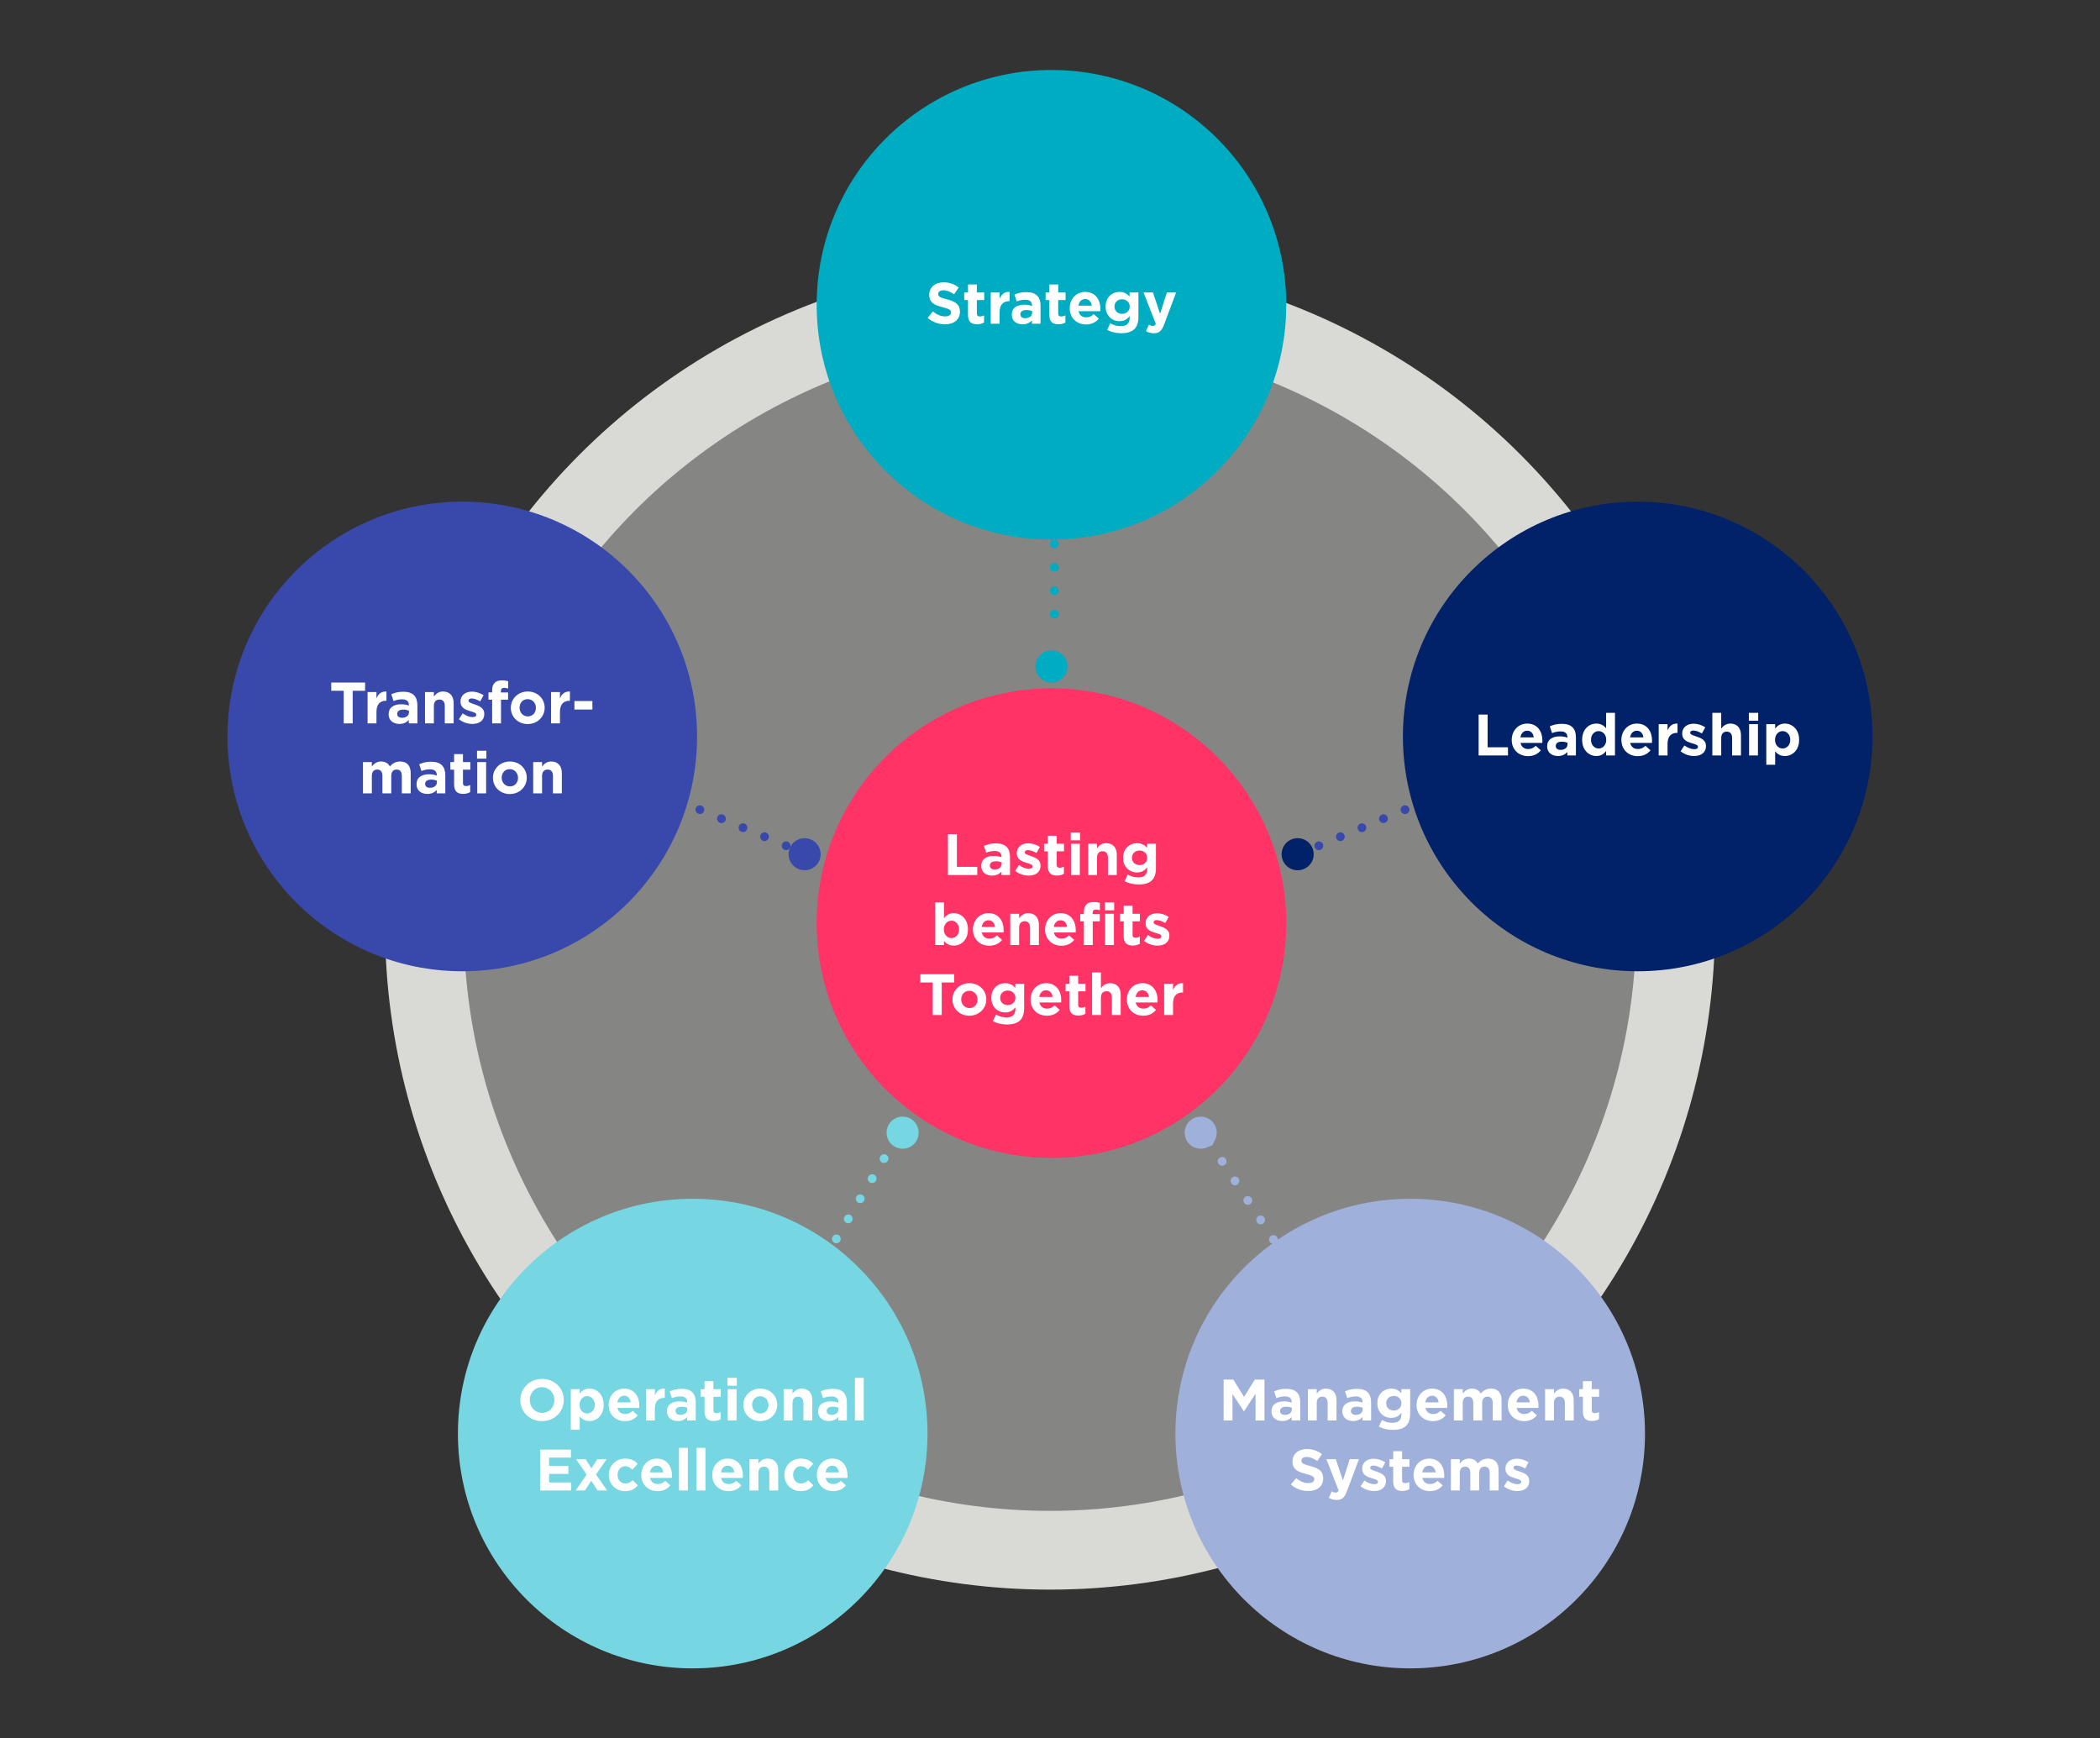 <svg width="720" height="596" viewBox="0 0 720 596" fill="none" xmlns="http://www.w3.org/2000/svg">
<rect x="0" y="0" width="720" height="596" fill="#333333" stroke="none"/>
<circle cx="360" cy="317" r="214.5" fill="#D9D9D6" fill-opacity="0.5" stroke="#D9D9D6" stroke-width="27"/>
<circle cx="360.5" cy="104.5" r="80.5" fill="#00ACC1"/>
<path d="M323.986 111.2C327.006 111.2 329.126 109.64 329.126 106.86V106.82C329.126 104.38 327.526 103.36 324.686 102.62C322.266 102 321.666 101.7 321.666 100.78V100.74C321.666 100.06 322.286 99.52 323.466 99.52C324.646 99.52 325.866 100.04 327.106 100.9L328.706 98.58C327.286 97.44 325.546 96.8 323.506 96.8C320.646 96.8 318.606 98.48 318.606 101.02V101.06C318.606 103.84 320.426 104.62 323.246 105.34C325.586 105.94 326.066 106.34 326.066 107.12V107.16C326.066 107.98 325.306 108.48 324.046 108.48C322.446 108.48 321.126 107.82 319.866 106.78L318.046 108.96C319.726 110.46 321.866 111.2 323.986 111.2ZM335.001 111.18C336.021 111.18 336.761 110.94 337.401 110.56V108.12C336.961 108.36 336.461 108.5 335.901 108.5C335.221 108.5 334.921 108.16 334.921 107.46V102.88H337.441V100.28H334.921V97.54H331.881V100.28H330.601V102.88H331.881V107.96C331.881 110.44 333.141 111.18 335.001 111.18ZM339.682 111H342.722V107.04C342.722 104.48 343.962 103.26 345.982 103.26H346.142V100.08C344.342 100 343.342 100.96 342.722 102.44V100.28H339.682V111ZM350.574 111.2C352.054 111.2 353.074 110.66 353.814 109.84V111H356.754V104.78C356.754 103.34 356.394 102.16 355.594 101.36C354.834 100.6 353.634 100.16 351.974 100.16C350.154 100.16 348.994 100.5 347.814 101.02L348.574 103.34C349.554 102.98 350.374 102.76 351.534 102.76C353.054 102.76 353.834 103.46 353.834 104.72V104.9C353.074 104.64 352.294 104.46 351.214 104.46C348.674 104.46 346.894 105.54 346.894 107.88V107.92C346.894 110.04 348.554 111.2 350.574 111.2ZM351.494 109.1C350.514 109.1 349.834 108.62 349.834 107.8V107.76C349.834 106.8 350.634 106.28 351.934 106.28C352.674 106.28 353.354 106.44 353.874 106.68V107.22C353.874 108.32 352.914 109.1 351.494 109.1ZM362.892 111.18C363.912 111.18 364.652 110.94 365.292 110.56V108.12C364.852 108.36 364.352 108.5 363.792 108.5C363.112 108.5 362.812 108.16 362.812 107.46V102.88H365.332V100.28H362.812V97.54H359.772V100.28H358.492V102.88H359.772V107.96C359.772 110.44 361.032 111.18 362.892 111.18ZM372.36 111.24C374.3 111.24 375.74 110.48 376.74 109.24L375 107.7C374.16 108.48 373.42 108.8 372.4 108.8C371.04 108.8 370.08 108.08 369.78 106.7H377.24C377.26 106.42 377.28 106.14 377.28 105.9C377.28 102.86 375.64 100.08 372.06 100.08C368.94 100.08 366.76 102.6 366.76 105.66V105.7C366.76 108.98 369.14 111.24 372.36 111.24ZM369.74 104.8C369.98 103.42 370.8 102.52 372.06 102.52C373.34 102.52 374.14 103.44 374.32 104.8H369.74ZM384.346 114.24C386.426 114.24 387.966 113.8 388.966 112.8C389.866 111.9 390.326 110.5 390.326 108.58V100.28H387.286V101.68C386.466 100.78 385.486 100.08 383.826 100.08C381.366 100.08 379.066 101.88 379.066 105.08V105.12C379.066 108.3 381.326 110.12 383.826 110.12C385.446 110.12 386.426 109.46 387.326 108.38V108.9C387.326 110.82 386.346 111.82 384.266 111.82C382.846 111.82 381.746 111.46 380.646 110.84L379.606 113.12C380.966 113.84 382.606 114.24 384.346 114.24ZM384.706 107.6C383.226 107.6 382.106 106.6 382.106 105.12V105.08C382.106 103.62 383.226 102.6 384.706 102.6C386.186 102.6 387.326 103.62 387.326 105.08V105.12C387.326 106.58 386.186 107.6 384.706 107.6ZM397.742 107.58L395.302 100.28H392.082L396.282 111.04C396.022 111.58 395.742 111.74 395.222 111.74C394.822 111.74 394.322 111.56 393.922 111.32L392.902 113.52C393.682 113.98 394.502 114.26 395.602 114.26C397.422 114.26 398.302 113.44 399.122 111.26L403.242 100.28H400.082L397.742 107.58Z" fill="white"/>
<circle cx="158.5" cy="252.5" r="80.5" fill="#3949AB"/>
<path d="M117.835 248H120.915V236.84H125.175V234H113.575V236.84H117.835V248ZM126.032 248H129.072V244.04C129.072 241.48 130.312 240.26 132.332 240.26H132.492V237.08C130.692 237 129.692 237.96 129.072 239.44V237.28H126.032V248ZM136.923 248.2C138.403 248.2 139.423 247.66 140.163 246.84V248H143.103V241.78C143.103 240.34 142.743 239.16 141.943 238.36C141.183 237.6 139.983 237.16 138.323 237.16C136.503 237.16 135.343 237.5 134.163 238.02L134.923 240.34C135.903 239.98 136.723 239.76 137.883 239.76C139.403 239.76 140.183 240.46 140.183 241.72V241.9C139.423 241.64 138.643 241.46 137.563 241.46C135.023 241.46 133.243 242.54 133.243 244.88V244.92C133.243 247.04 134.903 248.2 136.923 248.2ZM137.843 246.1C136.863 246.1 136.183 245.62 136.183 244.8V244.76C136.183 243.8 136.983 243.28 138.283 243.28C139.023 243.28 139.703 243.44 140.223 243.68V244.22C140.223 245.32 139.263 246.1 137.843 246.1ZM145.719 248H148.759V242.02C148.759 240.58 149.499 239.84 150.659 239.84C151.819 239.84 152.499 240.58 152.499 242.02V248H155.539V241.06C155.539 238.6 154.199 237.08 151.899 237.08C150.359 237.08 149.459 237.9 148.759 238.8V237.28H145.719V248ZM161.94 248.2C164.26 248.2 166.04 247.12 166.04 244.74V244.7C166.04 242.74 164.3 242.02 162.8 241.52C161.64 241.12 160.62 240.84 160.62 240.24V240.2C160.62 239.78 161 239.46 161.74 239.46C162.52 239.46 163.58 239.84 164.64 240.46L165.8 238.36C164.64 237.58 163.16 237.12 161.8 237.12C159.64 237.12 157.88 238.34 157.88 240.52V240.56C157.88 242.64 159.58 243.34 161.08 243.78C162.26 244.14 163.3 244.36 163.3 245.02V245.06C163.3 245.54 162.9 245.86 162.02 245.86C161.02 245.86 159.8 245.42 158.64 244.58L157.34 246.58C158.76 247.7 160.44 248.2 161.94 248.2ZM168.739 248H171.779V239.88H174.199V237.4H171.739V236.98C171.739 236.18 172.139 235.82 172.839 235.82C173.359 235.82 173.779 235.92 174.219 236.08V233.56C173.659 233.38 173.019 233.26 172.059 233.26C170.979 233.26 170.159 233.54 169.599 234.1C169.039 234.66 168.739 235.52 168.739 236.7V237.38H167.479V239.88H168.739V248ZM180.921 248.24C184.261 248.24 186.741 245.74 186.741 242.66V242.62C186.741 239.54 184.281 237.08 180.961 237.08C177.621 237.08 175.141 239.58 175.141 242.66V242.7C175.141 245.78 177.601 248.24 180.921 248.24ZM180.961 245.62C179.281 245.62 178.141 244.24 178.141 242.66V242.62C178.141 241.04 179.181 239.7 180.921 239.7C182.601 239.7 183.741 241.08 183.741 242.66V242.7C183.741 244.28 182.701 245.62 180.961 245.62ZM188.942 248H191.982V244.04C191.982 241.48 193.222 240.26 195.242 240.26H195.402V237.08C193.602 237 192.602 237.96 191.982 239.44V237.28H188.942V248ZM196.941 243.26H203.101V240.34H196.941V243.26ZM124.45 272H127.49V266.02C127.49 264.58 128.19 263.84 129.33 263.84C130.47 263.84 131.11 264.58 131.11 266.02V272H134.15V266.02C134.15 264.58 134.85 263.84 135.99 263.84C137.13 263.84 137.77 264.58 137.77 266.02V272H140.81V265.02C140.81 262.44 139.45 261.08 137.19 261.08C135.73 261.08 134.61 261.68 133.67 262.78C133.11 261.7 132.05 261.08 130.65 261.08C129.11 261.08 128.19 261.9 127.49 262.8V261.28H124.45V272ZM146.494 272.2C147.974 272.2 148.994 271.66 149.734 270.84V272H152.674V265.78C152.674 264.34 152.314 263.16 151.514 262.36C150.754 261.6 149.554 261.16 147.894 261.16C146.074 261.16 144.914 261.5 143.734 262.02L144.494 264.34C145.474 263.98 146.294 263.76 147.454 263.76C148.974 263.76 149.754 264.46 149.754 265.72V265.9C148.994 265.64 148.214 265.46 147.134 265.46C144.594 265.46 142.814 266.54 142.814 268.88V268.92C142.814 271.04 144.474 272.2 146.494 272.2ZM147.414 270.1C146.434 270.1 145.754 269.62 145.754 268.8V268.76C145.754 267.8 146.554 267.28 147.854 267.28C148.594 267.28 149.274 267.44 149.794 267.68V268.22C149.794 269.32 148.834 270.1 147.414 270.1ZM158.812 272.18C159.832 272.18 160.572 271.94 161.212 271.56V269.12C160.772 269.36 160.272 269.5 159.712 269.5C159.032 269.5 158.732 269.16 158.732 268.46V263.88H161.252V261.28H158.732V258.54H155.692V261.28H154.412V263.88H155.692V268.96C155.692 271.44 156.952 272.18 158.812 272.18ZM163.553 260.1H166.753V257.4H163.553V260.1ZM163.633 272H166.673V261.28H163.633V272ZM174.788 272.24C178.128 272.24 180.608 269.74 180.608 266.66V266.62C180.608 263.54 178.148 261.08 174.828 261.08C171.488 261.08 169.008 263.58 169.008 266.66V266.7C169.008 269.78 171.468 272.24 174.788 272.24ZM174.828 269.62C173.148 269.62 172.008 268.24 172.008 266.66V266.62C172.008 265.04 173.048 263.7 174.788 263.7C176.468 263.7 177.608 265.08 177.608 266.66V266.7C177.608 268.28 176.568 269.62 174.828 269.62ZM182.809 272H185.849V266.02C185.849 264.58 186.589 263.84 187.749 263.84C188.909 263.84 189.589 264.58 189.589 266.02V272H192.629V265.06C192.629 262.6 191.289 261.08 188.989 261.08C187.449 261.08 186.549 261.9 185.849 262.8V261.28H182.809V272Z" fill="white"/>
<circle cx="561.5" cy="252.5" r="80.5" fill="#012169"/>
<path d="M506.959 259H517.019V256.2H510.039V245H506.959V259ZM523.907 259.24C525.847 259.24 527.287 258.48 528.287 257.24L526.547 255.7C525.707 256.48 524.967 256.8 523.947 256.8C522.587 256.8 521.627 256.08 521.327 254.7H528.787C528.807 254.42 528.827 254.14 528.827 253.9C528.827 250.86 527.187 248.08 523.607 248.08C520.487 248.08 518.307 250.6 518.307 253.66V253.7C518.307 256.98 520.687 259.24 523.907 259.24ZM521.287 252.8C521.527 251.42 522.347 250.52 523.607 250.52C524.887 250.52 525.687 251.44 525.867 252.8H521.287ZM534.132 259.2C535.612 259.2 536.632 258.66 537.372 257.84V259H540.312V252.78C540.312 251.34 539.952 250.16 539.152 249.36C538.392 248.6 537.192 248.16 535.532 248.16C533.712 248.16 532.552 248.5 531.372 249.02L532.132 251.34C533.112 250.98 533.932 250.76 535.092 250.76C536.612 250.76 537.392 251.46 537.392 252.72V252.9C536.632 252.64 535.852 252.46 534.772 252.46C532.232 252.46 530.452 253.54 530.452 255.88V255.92C530.452 258.04 532.112 259.2 534.132 259.2ZM535.052 257.1C534.072 257.1 533.392 256.62 533.392 255.8V255.76C533.392 254.8 534.192 254.28 535.492 254.28C536.232 254.28 536.912 254.44 537.432 254.68V255.22C537.432 256.32 536.472 257.1 535.052 257.1ZM547.328 259.2C548.908 259.2 549.928 258.46 550.668 257.46V259H553.708V244.4H550.668V249.68C549.948 248.82 548.948 248.08 547.328 248.08C544.788 248.08 542.448 250.04 542.448 253.62V253.66C542.448 257.24 544.828 259.2 547.328 259.2ZM548.108 256.62C546.688 256.62 545.488 255.44 545.488 253.66V253.62C545.488 251.82 546.688 250.66 548.108 250.66C549.528 250.66 550.708 251.84 550.708 253.62V253.66C550.708 255.44 549.528 256.62 548.108 256.62ZM561.504 259.24C563.444 259.24 564.884 258.48 565.884 257.24L564.144 255.7C563.304 256.48 562.564 256.8 561.544 256.8C560.184 256.8 559.224 256.08 558.924 254.7H566.384C566.404 254.42 566.424 254.14 566.424 253.9C566.424 250.86 564.784 248.08 561.204 248.08C558.084 248.08 555.904 250.6 555.904 253.66V253.7C555.904 256.98 558.284 259.24 561.504 259.24ZM558.884 252.8C559.124 251.42 559.944 250.52 561.204 250.52C562.484 250.52 563.284 251.44 563.464 252.8H558.884ZM568.69 259H571.73V255.04C571.73 252.48 572.97 251.26 574.99 251.26H575.15V248.08C573.35 248 572.35 248.96 571.73 250.44V248.28H568.69V259ZM580.809 259.2C583.129 259.2 584.909 258.12 584.909 255.74V255.7C584.909 253.74 583.169 253.02 581.669 252.52C580.509 252.12 579.489 251.84 579.489 251.24V251.2C579.489 250.78 579.869 250.46 580.609 250.46C581.389 250.46 582.449 250.84 583.509 251.46L584.669 249.36C583.509 248.58 582.029 248.12 580.669 248.12C578.509 248.12 576.749 249.34 576.749 251.52V251.56C576.749 253.64 578.449 254.34 579.949 254.78C581.129 255.14 582.169 255.36 582.169 256.02V256.06C582.169 256.54 581.769 256.86 580.889 256.86C579.889 256.86 578.669 256.42 577.509 255.58L576.209 257.58C577.629 258.7 579.309 259.2 580.809 259.2ZM587.089 259H590.129V253.02C590.129 251.58 590.869 250.84 592.029 250.84C593.189 250.84 593.869 251.58 593.869 253.02V259H596.909V252.06C596.909 249.6 595.569 248.08 593.269 248.08C591.729 248.08 590.829 248.9 590.129 249.8V244.4H587.089V259ZM599.609 247.1H602.809V244.4H599.609V247.1ZM599.689 259H602.729V248.28H599.689V259ZM605.585 262.2H608.625V257.6C609.345 258.46 610.345 259.2 611.965 259.2C614.505 259.2 616.845 257.24 616.845 253.66V253.62C616.845 250.04 614.465 248.08 611.965 248.08C610.385 248.08 609.365 248.82 608.625 249.82V248.28H605.585V262.2ZM611.185 256.62C609.765 256.62 608.585 255.44 608.585 253.66V253.62C608.585 251.84 609.765 250.66 611.185 250.66C612.605 250.66 613.805 251.84 613.805 253.62V253.66C613.805 255.46 612.605 256.62 611.185 256.62Z" fill="white"/>
<circle cx="360.5" cy="316.5" r="80.5" fill="#FF3366"/>
<path d="M325.002 300H335.062V297.2H328.082V286H325.002V300ZM340.105 300.2C341.585 300.2 342.605 299.66 343.345 298.84V300H346.285V293.78C346.285 292.34 345.925 291.16 345.125 290.36C344.365 289.6 343.165 289.16 341.505 289.16C339.685 289.16 338.525 289.5 337.345 290.02L338.105 292.34C339.085 291.98 339.905 291.76 341.065 291.76C342.585 291.76 343.365 292.46 343.365 293.72V293.9C342.605 293.64 341.825 293.46 340.745 293.46C338.205 293.46 336.425 294.54 336.425 296.88V296.92C336.425 299.04 338.085 300.2 340.105 300.2ZM341.025 298.1C340.045 298.1 339.365 297.62 339.365 296.8V296.76C339.365 295.8 340.165 295.28 341.465 295.28C342.205 295.28 342.885 295.44 343.405 295.68V296.22C343.405 297.32 342.445 298.1 341.025 298.1ZM352.661 300.2C354.981 300.2 356.761 299.12 356.761 296.74V296.7C356.761 294.74 355.021 294.02 353.521 293.52C352.361 293.12 351.341 292.84 351.341 292.24V292.2C351.341 291.78 351.721 291.46 352.461 291.46C353.241 291.46 354.301 291.84 355.361 292.46L356.521 290.36C355.361 289.58 353.881 289.12 352.521 289.12C350.361 289.12 348.601 290.34 348.601 292.52V292.56C348.601 294.64 350.301 295.34 351.801 295.78C352.981 296.14 354.021 296.36 354.021 297.02V297.06C354.021 297.54 353.621 297.86 352.741 297.86C351.741 297.86 350.521 297.42 349.361 296.58L348.061 298.58C349.481 299.7 351.161 300.2 352.661 300.2ZM362.365 300.18C363.385 300.18 364.125 299.94 364.765 299.56V297.12C364.325 297.36 363.825 297.5 363.265 297.5C362.585 297.5 362.285 297.16 362.285 296.46V291.88H364.805V289.28H362.285V286.54H359.245V289.28H357.965V291.88H359.245V296.96C359.245 299.44 360.505 300.18 362.365 300.18ZM367.106 288.1H370.306V285.4H367.106V288.1ZM367.186 300H370.226V289.28H367.186V300ZM373.081 300H376.121V294.02C376.121 292.58 376.861 291.84 378.021 291.84C379.181 291.84 379.861 292.58 379.861 294.02V300H382.901V293.06C382.901 290.6 381.561 289.08 379.261 289.08C377.721 289.08 376.821 289.9 376.121 290.8V289.28H373.081V300ZM390.342 303.24C392.422 303.24 393.962 302.8 394.962 301.8C395.862 300.9 396.322 299.5 396.322 297.58V289.28H393.282V290.68C392.462 289.78 391.482 289.08 389.822 289.08C387.362 289.08 385.062 290.88 385.062 294.08V294.12C385.062 297.3 387.322 299.12 389.822 299.12C391.442 299.12 392.422 298.46 393.322 297.38V297.9C393.322 299.82 392.342 300.82 390.262 300.82C388.842 300.82 387.742 300.46 386.642 299.84L385.602 302.12C386.962 302.84 388.602 303.24 390.342 303.24ZM390.702 296.6C389.222 296.6 388.102 295.6 388.102 294.12V294.08C388.102 292.62 389.222 291.6 390.702 291.6C392.182 291.6 393.322 292.62 393.322 294.08V294.12C393.322 295.58 392.182 296.6 390.702 296.6ZM326.99 324.2C329.53 324.2 331.87 322.24 331.87 318.66V318.62C331.87 315.04 329.49 313.08 326.99 313.08C325.41 313.08 324.39 313.82 323.65 314.82V309.4H320.61V324H323.65V322.6C324.37 323.46 325.37 324.2 326.99 324.2ZM326.21 321.62C324.79 321.62 323.61 320.44 323.61 318.66V318.62C323.61 316.84 324.79 315.66 326.21 315.66C327.63 315.66 328.83 316.84 328.83 318.62V318.66C328.83 320.46 327.63 321.62 326.21 321.62ZM339.186 324.24C341.126 324.24 342.566 323.48 343.566 322.24L341.826 320.7C340.986 321.48 340.246 321.8 339.226 321.8C337.866 321.8 336.906 321.08 336.606 319.7H344.066C344.086 319.42 344.106 319.14 344.106 318.9C344.106 315.86 342.466 313.08 338.886 313.08C335.766 313.08 333.586 315.6 333.586 318.66V318.7C333.586 321.98 335.966 324.24 339.186 324.24ZM336.566 317.8C336.806 316.42 337.626 315.52 338.886 315.52C340.166 315.52 340.966 316.44 341.146 317.8H336.566ZM346.372 324H349.412V318.02C349.412 316.58 350.152 315.84 351.312 315.84C352.472 315.84 353.152 316.58 353.152 318.02V324H356.192V317.06C356.192 314.6 354.852 313.08 352.552 313.08C351.012 313.08 350.112 313.9 349.412 314.8V313.28H346.372V324ZM363.913 324.24C365.853 324.24 367.293 323.48 368.293 322.24L366.553 320.7C365.713 321.48 364.973 321.8 363.953 321.8C362.593 321.8 361.633 321.08 361.333 319.7H368.793C368.813 319.42 368.833 319.14 368.833 318.9C368.833 315.86 367.193 313.08 363.613 313.08C360.493 313.08 358.313 315.6 358.313 318.66V318.7C358.313 321.98 360.693 324.24 363.913 324.24ZM361.293 317.8C361.533 316.42 362.353 315.52 363.613 315.52C364.893 315.52 365.693 316.44 365.873 317.8H361.293ZM371.618 324H374.658V315.88H377.078V313.4H374.618V312.98C374.618 312.18 375.018 311.82 375.718 311.82C376.238 311.82 376.658 311.92 377.098 312.08V309.56C376.538 309.38 375.898 309.26 374.938 309.26C373.858 309.26 373.038 309.54 372.478 310.1C371.918 310.66 371.618 311.52 371.618 312.7V313.38H370.358V315.88H371.618V324ZM378.795 312.1H381.995V309.4H378.795V312.1ZM378.875 324H381.915V313.28H378.875V324ZM388.39 324.18C389.41 324.18 390.15 323.94 390.79 323.56V321.12C390.35 321.36 389.85 321.5 389.29 321.5C388.61 321.5 388.31 321.16 388.31 320.46V315.88H390.83V313.28H388.31V310.54H385.27V313.28H383.99V315.88H385.27V320.96C385.27 323.44 386.53 324.18 388.39 324.18ZM396.831 324.2C399.151 324.2 400.931 323.12 400.931 320.74V320.7C400.931 318.74 399.191 318.02 397.691 317.52C396.531 317.12 395.511 316.84 395.511 316.24V316.2C395.511 315.78 395.891 315.46 396.631 315.46C397.411 315.46 398.471 315.84 399.531 316.46L400.691 314.36C399.531 313.58 398.051 313.12 396.691 313.12C394.531 313.12 392.771 314.34 392.771 316.52V316.56C392.771 318.64 394.471 319.34 395.971 319.78C397.151 320.14 398.191 320.36 398.191 321.02V321.06C398.191 321.54 397.791 321.86 396.911 321.86C395.911 321.86 394.691 321.42 393.531 320.58L392.231 322.58C393.651 323.7 395.331 324.2 396.831 324.2ZM319.795 348H322.875V336.84H327.135V334H315.535V336.84H319.795V348ZM332.335 348.24C335.675 348.24 338.155 345.74 338.155 342.66V342.62C338.155 339.54 335.695 337.08 332.375 337.08C329.035 337.08 326.555 339.58 326.555 342.66V342.7C326.555 345.78 329.015 348.24 332.335 348.24ZM332.375 345.62C330.695 345.62 329.555 344.24 329.555 342.66V342.62C329.555 341.04 330.595 339.7 332.335 339.7C334.015 339.7 335.155 341.08 335.155 342.66V342.7C335.155 344.28 334.115 345.62 332.375 345.62ZM345.156 351.24C347.236 351.24 348.776 350.8 349.776 349.8C350.676 348.9 351.136 347.5 351.136 345.58V337.28H348.096V338.68C347.276 337.78 346.296 337.08 344.636 337.08C342.176 337.08 339.876 338.88 339.876 342.08V342.12C339.876 345.3 342.136 347.12 344.636 347.12C346.256 347.12 347.236 346.46 348.136 345.38V345.9C348.136 347.82 347.156 348.82 345.076 348.82C343.656 348.82 342.556 348.46 341.456 347.84L340.416 350.12C341.776 350.84 343.416 351.24 345.156 351.24ZM345.516 344.6C344.036 344.6 342.916 343.6 342.916 342.12V342.08C342.916 340.62 344.036 339.6 345.516 339.6C346.996 339.6 348.136 340.62 348.136 342.08V342.12C348.136 343.58 346.996 344.6 345.516 344.6ZM358.932 348.24C360.872 348.24 362.312 347.48 363.312 346.24L361.572 344.7C360.732 345.48 359.992 345.8 358.972 345.8C357.612 345.8 356.652 345.08 356.352 343.7H363.812C363.832 343.42 363.852 343.14 363.852 342.9C363.852 339.86 362.212 337.08 358.632 337.08C355.512 337.08 353.332 339.6 353.332 342.66V342.7C353.332 345.98 355.712 348.24 358.932 348.24ZM356.312 341.8C356.552 340.42 357.372 339.52 358.632 339.52C359.912 339.52 360.712 340.44 360.892 341.8H356.312ZM369.738 348.18C370.758 348.18 371.498 347.94 372.138 347.56V345.12C371.698 345.36 371.198 345.5 370.638 345.5C369.958 345.5 369.658 345.16 369.658 344.46V339.88H372.178V337.28H369.658V334.54H366.618V337.28H365.338V339.88H366.618V344.96C366.618 347.44 367.878 348.18 369.738 348.18ZM374.419 348H377.459V342.02C377.459 340.58 378.199 339.84 379.359 339.84C380.519 339.84 381.199 340.58 381.199 342.02V348H384.239V341.06C384.239 338.6 382.899 337.08 380.599 337.08C379.059 337.08 378.159 337.9 377.459 338.8V333.4H374.419V348ZM391.96 348.24C393.9 348.24 395.34 347.48 396.34 346.24L394.6 344.7C393.76 345.48 393.02 345.8 392 345.8C390.64 345.8 389.68 345.08 389.38 343.7H396.84C396.86 343.42 396.88 343.14 396.88 342.9C396.88 339.86 395.24 337.08 391.66 337.08C388.54 337.08 386.36 339.6 386.36 342.66V342.7C386.36 345.98 388.74 348.24 391.96 348.24ZM389.34 341.8C389.58 340.42 390.4 339.52 391.66 339.52C392.94 339.52 393.74 340.44 393.92 341.8H389.34ZM399.145 348H402.185V344.04C402.185 341.48 403.425 340.26 405.445 340.26H405.605V337.08C403.805 337 402.805 337.96 402.185 339.44V337.28H399.145V348Z" fill="white"/>
<circle cx="483.5" cy="491.5" r="80.5" fill="#9FB0DA"/>
<path d="M419.535 487H422.555V477.92L426.455 483.84H426.535L430.475 477.86V487H433.535V473H430.215L426.535 478.92L422.855 473H419.535V487ZM439.619 487.2C441.099 487.2 442.119 486.66 442.859 485.84V487H445.799V480.78C445.799 479.34 445.439 478.16 444.639 477.36C443.879 476.6 442.679 476.16 441.019 476.16C439.199 476.16 438.039 476.5 436.859 477.02L437.619 479.34C438.599 478.98 439.419 478.76 440.579 478.76C442.099 478.76 442.879 479.46 442.879 480.72V480.9C442.119 480.64 441.339 480.46 440.259 480.46C437.719 480.46 435.939 481.54 435.939 483.88V483.92C435.939 486.04 437.599 487.2 439.619 487.2ZM440.539 485.1C439.559 485.1 438.879 484.62 438.879 483.8V483.76C438.879 482.8 439.679 482.28 440.979 482.28C441.719 482.28 442.399 482.44 442.919 482.68V483.22C442.919 484.32 441.959 485.1 440.539 485.1ZM448.415 487H451.455V481.02C451.455 479.58 452.195 478.84 453.355 478.84C454.515 478.84 455.195 479.58 455.195 481.02V487H458.235V480.06C458.235 477.6 456.895 476.08 454.595 476.08C453.055 476.08 452.155 476.9 451.455 477.8V476.28H448.415V487ZM463.916 487.2C465.396 487.2 466.416 486.66 467.156 485.84V487H470.096V480.78C470.096 479.34 469.736 478.16 468.936 477.36C468.176 476.6 466.976 476.16 465.316 476.16C463.496 476.16 462.336 476.5 461.156 477.02L461.916 479.34C462.896 478.98 463.716 478.76 464.876 478.76C466.396 478.76 467.176 479.46 467.176 480.72V480.9C466.416 480.64 465.636 480.46 464.556 480.46C462.016 480.46 460.236 481.54 460.236 483.88V483.92C460.236 486.04 461.896 487.2 463.916 487.2ZM464.836 485.1C463.856 485.1 463.176 484.62 463.176 483.8V483.76C463.176 482.8 463.976 482.28 465.276 482.28C466.016 482.28 466.696 482.44 467.216 482.68V483.22C467.216 484.32 466.256 485.1 464.836 485.1ZM477.512 490.24C479.592 490.24 481.132 489.8 482.132 488.8C483.032 487.9 483.492 486.5 483.492 484.58V476.28H480.452V477.68C479.632 476.78 478.652 476.08 476.992 476.08C474.532 476.08 472.232 477.88 472.232 481.08V481.12C472.232 484.3 474.492 486.12 476.992 486.12C478.612 486.12 479.592 485.46 480.492 484.38V484.9C480.492 486.82 479.512 487.82 477.432 487.82C476.012 487.82 474.912 487.46 473.812 486.84L472.772 489.12C474.132 489.84 475.772 490.24 477.512 490.24ZM477.872 483.6C476.392 483.6 475.272 482.6 475.272 481.12V481.08C475.272 479.62 476.392 478.6 477.872 478.6C479.352 478.6 480.492 479.62 480.492 481.08V481.12C480.492 482.58 479.352 483.6 477.872 483.6ZM491.288 487.24C493.228 487.24 494.668 486.48 495.668 485.24L493.928 483.7C493.088 484.48 492.348 484.8 491.328 484.8C489.968 484.8 489.008 484.08 488.708 482.7H496.168C496.188 482.42 496.208 482.14 496.208 481.9C496.208 478.86 494.568 476.08 490.988 476.08C487.868 476.08 485.688 478.6 485.688 481.66V481.7C485.688 484.98 488.068 487.24 491.288 487.24ZM488.668 480.8C488.908 479.42 489.728 478.52 490.988 478.52C492.268 478.52 493.068 479.44 493.248 480.8H488.668ZM498.473 487H501.513V481.02C501.513 479.58 502.213 478.84 503.353 478.84C504.493 478.84 505.133 479.58 505.133 481.02V487H508.173V481.02C508.173 479.58 508.873 478.84 510.013 478.84C511.153 478.84 511.793 479.58 511.793 481.02V487H514.833V480.02C514.833 477.44 513.473 476.08 511.213 476.08C509.753 476.08 508.633 476.68 507.693 477.78C507.133 476.7 506.073 476.08 504.673 476.08C503.133 476.08 502.213 476.9 501.513 477.8V476.28H498.473V487ZM522.557 487.24C524.497 487.24 525.937 486.48 526.937 485.24L525.197 483.7C524.357 484.48 523.617 484.8 522.597 484.8C521.237 484.8 520.277 484.08 519.977 482.7H527.437C527.457 482.42 527.477 482.14 527.477 481.9C527.477 478.86 525.837 476.08 522.257 476.08C519.137 476.08 516.957 478.6 516.957 481.66V481.7C516.957 484.98 519.337 487.24 522.557 487.24ZM519.937 480.8C520.177 479.42 520.997 478.52 522.257 478.52C523.537 478.52 524.337 479.44 524.517 480.8H519.937ZM529.743 487H532.783V481.02C532.783 479.58 533.523 478.84 534.683 478.84C535.843 478.84 536.523 479.58 536.523 481.02V487H539.563V480.06C539.563 477.6 538.223 476.08 535.923 476.08C534.383 476.08 533.483 476.9 532.783 477.8V476.28H529.743V487ZM545.824 487.18C546.844 487.18 547.584 486.94 548.224 486.56V484.12C547.784 484.36 547.284 484.5 546.724 484.5C546.044 484.5 545.744 484.16 545.744 483.46V478.88H548.264V476.28H545.744V473.54H542.704V476.28H541.424V478.88H542.704V483.96C542.704 486.44 543.964 487.18 545.824 487.18ZM448.529 511.2C451.549 511.2 453.669 509.64 453.669 506.86V506.82C453.669 504.38 452.069 503.36 449.229 502.62C446.809 502 446.209 501.7 446.209 500.78V500.74C446.209 500.06 446.829 499.52 448.009 499.52C449.189 499.52 450.409 500.04 451.649 500.9L453.249 498.58C451.829 497.44 450.089 496.8 448.049 496.8C445.189 496.8 443.149 498.48 443.149 501.02V501.06C443.149 503.84 444.969 504.62 447.789 505.34C450.129 505.94 450.609 506.34 450.609 507.12V507.16C450.609 507.98 449.849 508.48 448.589 508.48C446.989 508.48 445.669 507.82 444.409 506.78L442.589 508.96C444.269 510.46 446.409 511.2 448.529 511.2ZM460.429 507.58L457.989 500.28H454.769L458.969 511.04C458.709 511.58 458.429 511.74 457.909 511.74C457.509 511.74 457.009 511.56 456.609 511.32L455.589 513.52C456.369 513.98 457.189 514.26 458.289 514.26C460.109 514.26 460.989 513.44 461.809 511.26L465.929 500.28H462.769L460.429 507.58ZM471.091 511.2C473.411 511.2 475.191 510.12 475.191 507.74V507.7C475.191 505.74 473.451 505.02 471.951 504.52C470.791 504.12 469.771 503.84 469.771 503.24V503.2C469.771 502.78 470.151 502.46 470.891 502.46C471.671 502.46 472.731 502.84 473.791 503.46L474.951 501.36C473.791 500.58 472.311 500.12 470.951 500.12C468.791 500.12 467.031 501.34 467.031 503.52V503.56C467.031 505.64 468.731 506.34 470.231 506.78C471.411 507.14 472.451 507.36 472.451 508.02V508.06C472.451 508.54 472.051 508.86 471.171 508.86C470.171 508.86 468.951 508.42 467.791 507.58L466.491 509.58C467.911 510.7 469.591 511.2 471.091 511.2ZM480.794 511.18C481.814 511.18 482.554 510.94 483.194 510.56V508.12C482.754 508.36 482.254 508.5 481.694 508.5C481.014 508.5 480.714 508.16 480.714 507.46V502.88H483.234V500.28H480.714V497.54H477.674V500.28H476.394V502.88H477.674V507.96C477.674 510.44 478.934 511.18 480.794 511.18ZM490.262 511.24C492.202 511.24 493.642 510.48 494.642 509.24L492.902 507.7C492.062 508.48 491.322 508.8 490.302 508.8C488.942 508.8 487.982 508.08 487.682 506.7H495.142C495.162 506.42 495.182 506.14 495.182 505.9C495.182 502.86 493.542 500.08 489.962 500.08C486.842 500.08 484.662 502.6 484.662 505.66V505.7C484.662 508.98 487.042 511.24 490.262 511.24ZM487.642 504.8C487.882 503.42 488.702 502.52 489.962 502.52C491.242 502.52 492.042 503.44 492.222 504.8H487.642ZM497.448 511H500.488V505.02C500.488 503.58 501.188 502.84 502.328 502.84C503.468 502.84 504.108 503.58 504.108 505.02V511H507.148V505.02C507.148 503.58 507.848 502.84 508.988 502.84C510.128 502.84 510.768 503.58 510.768 505.02V511H513.808V504.02C513.808 501.44 512.448 500.08 510.188 500.08C508.728 500.08 507.608 500.68 506.668 501.78C506.108 500.7 505.048 500.08 503.648 500.08C502.108 500.08 501.188 500.9 500.488 501.8V500.28H497.448V511ZM520.212 511.2C522.532 511.2 524.312 510.12 524.312 507.74V507.7C524.312 505.74 522.572 505.02 521.072 504.52C519.912 504.12 518.892 503.84 518.892 503.24V503.2C518.892 502.78 519.272 502.46 520.012 502.46C520.792 502.46 521.852 502.84 522.912 503.46L524.072 501.36C522.912 500.58 521.432 500.12 520.072 500.12C517.912 500.12 516.152 501.34 516.152 503.52V503.56C516.152 505.64 517.852 506.34 519.352 506.78C520.532 507.14 521.572 507.36 521.572 508.02V508.06C521.572 508.54 521.172 508.86 520.292 508.86C519.292 508.86 518.072 508.42 516.912 507.58L515.612 509.58C517.032 510.7 518.712 511.2 520.212 511.2Z" fill="white"/>
<circle cx="237.5" cy="491.5" r="80.5" fill="#76D6E2"/>
<path d="M185.834 487.24C190.154 487.24 193.294 483.98 193.294 480V479.96C193.294 475.98 190.194 472.76 185.874 472.76C181.554 472.76 178.414 476.02 178.414 480V480.04C178.414 484.02 181.514 487.24 185.834 487.24ZM185.874 484.4C183.394 484.4 181.634 482.4 181.634 480V479.96C181.634 477.56 183.354 475.6 185.834 475.6C188.314 475.6 190.074 477.6 190.074 480V480.04C190.074 482.44 188.354 484.4 185.874 484.4ZM195.706 490.2H198.746V485.6C199.466 486.46 200.466 487.2 202.086 487.2C204.626 487.2 206.966 485.24 206.966 481.66V481.62C206.966 478.04 204.586 476.08 202.086 476.08C200.506 476.08 199.486 476.82 198.746 477.82V476.28H195.706V490.2ZM201.306 484.62C199.886 484.62 198.706 483.44 198.706 481.66V481.62C198.706 479.84 199.886 478.66 201.306 478.66C202.726 478.66 203.926 479.84 203.926 481.62V481.66C203.926 483.46 202.726 484.62 201.306 484.62ZM214.282 487.24C216.222 487.24 217.662 486.48 218.662 485.24L216.922 483.7C216.082 484.48 215.342 484.8 214.322 484.8C212.962 484.8 212.002 484.08 211.702 482.7H219.162C219.182 482.42 219.202 482.14 219.202 481.9C219.202 478.86 217.562 476.08 213.982 476.08C210.862 476.08 208.682 478.6 208.682 481.66V481.7C208.682 484.98 211.062 487.24 214.282 487.24ZM211.662 480.8C211.902 479.42 212.722 478.52 213.982 478.52C215.262 478.52 216.062 479.44 216.242 480.8H211.662ZM221.467 487H224.507V483.04C224.507 480.48 225.747 479.26 227.767 479.26H227.927V476.08C226.127 476 225.127 476.96 224.507 478.44V476.28H221.467V487ZM232.359 487.2C233.839 487.2 234.859 486.66 235.599 485.84V487H238.539V480.78C238.539 479.34 238.179 478.16 237.379 477.36C236.619 476.6 235.419 476.16 233.759 476.16C231.939 476.16 230.779 476.5 229.599 477.02L230.359 479.34C231.339 478.98 232.159 478.76 233.319 478.76C234.839 478.76 235.619 479.46 235.619 480.72V480.9C234.859 480.64 234.079 480.46 232.999 480.46C230.459 480.46 228.679 481.54 228.679 483.88V483.92C228.679 486.04 230.339 487.2 232.359 487.2ZM233.279 485.1C232.299 485.1 231.619 484.62 231.619 483.8V483.76C231.619 482.8 232.419 482.28 233.719 482.28C234.459 482.28 235.139 482.44 235.659 482.68V483.22C235.659 484.32 234.699 485.1 233.279 485.1ZM244.677 487.18C245.697 487.18 246.437 486.94 247.077 486.56V484.12C246.637 484.36 246.137 484.5 245.577 484.5C244.897 484.5 244.597 484.16 244.597 483.46V478.88H247.117V476.28H244.597V473.54H241.557V476.28H240.277V478.88H241.557V483.96C241.557 486.44 242.817 487.18 244.677 487.18ZM249.418 475.1H252.618V472.4H249.418V475.1ZM249.498 487H252.538V476.28H249.498V487ZM260.653 487.24C263.993 487.24 266.473 484.74 266.473 481.66V481.62C266.473 478.54 264.013 476.08 260.693 476.08C257.353 476.08 254.873 478.58 254.873 481.66V481.7C254.873 484.78 257.333 487.24 260.653 487.24ZM260.693 484.62C259.013 484.62 257.873 483.24 257.873 481.66V481.62C257.873 480.04 258.913 478.7 260.653 478.7C262.333 478.7 263.473 480.08 263.473 481.66V481.7C263.473 483.28 262.433 484.62 260.693 484.62ZM268.674 487H271.714V481.02C271.714 479.58 272.454 478.84 273.614 478.84C274.774 478.84 275.454 479.58 275.454 481.02V487H278.494V480.06C278.494 477.6 277.154 476.08 274.854 476.08C273.314 476.08 272.414 476.9 271.714 477.8V476.28H268.674V487ZM284.175 487.2C285.655 487.2 286.675 486.66 287.415 485.84V487H290.355V480.78C290.355 479.34 289.995 478.16 289.195 477.36C288.435 476.6 287.235 476.16 285.575 476.16C283.755 476.16 282.595 476.5 281.415 477.02L282.175 479.34C283.155 478.98 283.975 478.76 285.135 478.76C286.655 478.76 287.435 479.46 287.435 480.72V480.9C286.675 480.64 285.895 480.46 284.815 480.46C282.275 480.46 280.495 481.54 280.495 483.88V483.92C280.495 486.04 282.155 487.2 284.175 487.2ZM285.095 485.1C284.115 485.1 283.435 484.62 283.435 483.8V483.76C283.435 482.8 284.235 482.28 285.535 482.28C286.275 482.28 286.955 482.44 287.475 482.68V483.22C287.475 484.32 286.515 485.1 285.095 485.1ZM293.111 487H296.151V472.4H293.111V487ZM185.196 511H195.856V508.26H188.256V505.32H194.856V502.58H188.256V499.74H195.756V497H185.196V511ZM200.774 500.28H197.514L201.134 505.56L197.374 511H200.554L202.714 507.66L204.874 511H208.134L204.354 505.52L207.974 500.28H204.794L202.774 503.42L200.774 500.28ZM214.311 511.24C216.451 511.24 217.651 510.42 218.691 509.28L216.911 507.48C216.171 508.18 215.471 508.62 214.451 508.62C212.791 508.62 211.731 507.3 211.731 505.66V505.62C211.731 504.04 212.811 502.7 214.331 502.7C215.411 502.7 216.091 503.16 216.771 503.88L218.631 501.88C217.631 500.76 216.371 500.08 214.351 500.08C211.071 500.08 208.731 502.6 208.731 505.66V505.7C208.731 508.76 211.091 511.24 214.311 511.24ZM225.463 511.24C227.403 511.24 228.843 510.48 229.843 509.24L228.103 507.7C227.263 508.48 226.523 508.8 225.503 508.8C224.143 508.8 223.183 508.08 222.883 506.7H230.343C230.363 506.42 230.383 506.14 230.383 505.9C230.383 502.86 228.743 500.08 225.163 500.08C222.043 500.08 219.863 502.6 219.863 505.66V505.7C219.863 508.98 222.243 511.24 225.463 511.24ZM222.843 504.8C223.083 503.42 223.903 502.52 225.163 502.52C226.443 502.52 227.243 503.44 227.423 504.8H222.843ZM232.789 511H235.829V496.4H232.789V511ZM238.824 511H241.864V496.4H238.824V511ZM249.799 511.24C251.739 511.24 253.179 510.48 254.179 509.24L252.439 507.7C251.599 508.48 250.859 508.8 249.839 508.8C248.479 508.8 247.519 508.08 247.219 506.7H254.679C254.699 506.42 254.719 506.14 254.719 505.9C254.719 502.86 253.079 500.08 249.499 500.08C246.379 500.08 244.199 502.6 244.199 505.66V505.7C244.199 508.98 246.579 511.24 249.799 511.24ZM247.179 504.8C247.419 503.42 248.239 502.52 249.499 502.52C250.779 502.52 251.579 503.44 251.759 504.8H247.179ZM256.985 511H260.025V505.02C260.025 503.58 260.765 502.84 261.925 502.84C263.085 502.84 263.765 503.58 263.765 505.02V511H266.805V504.06C266.805 501.6 265.465 500.08 263.165 500.08C261.625 500.08 260.725 500.9 260.025 501.8V500.28H256.985V511ZM274.506 511.24C276.646 511.24 277.846 510.42 278.886 509.28L277.106 507.48C276.366 508.18 275.666 508.62 274.646 508.62C272.986 508.62 271.926 507.3 271.926 505.66V505.62C271.926 504.04 273.006 502.7 274.526 502.7C275.606 502.7 276.286 503.16 276.966 503.88L278.826 501.88C277.826 500.76 276.566 500.08 274.546 500.08C271.266 500.08 268.926 502.6 268.926 505.66V505.7C268.926 508.76 271.286 511.24 274.506 511.24ZM285.659 511.24C287.599 511.24 289.039 510.48 290.039 509.24L288.299 507.7C287.459 508.48 286.719 508.8 285.699 508.8C284.339 508.8 283.379 508.08 283.079 506.7H290.539C290.559 506.42 290.579 506.14 290.579 505.9C290.579 502.86 288.939 500.08 285.359 500.08C282.239 500.08 280.059 502.6 280.059 505.66V505.7C280.059 508.98 282.439 511.24 285.659 511.24ZM283.039 504.8C283.279 503.42 284.099 502.52 285.359 502.52C286.639 502.52 287.439 503.44 287.619 504.8H283.039Z" fill="white"/>
<line x1="361.5" y1="186.5" x2="361.5" y2="217.5" stroke="#00ACC1" stroke-width="3" stroke-linecap="round" stroke-dasharray="0.01 8"/>
<circle cx="360.5" cy="228.5" r="5.5" fill="#00ACC1"/>
<path d="M282.643 431.655L308 389" stroke="#76D6E2" stroke-width="3" stroke-linecap="round" stroke-dasharray="0.01 8"/>
<circle cx="309.475" cy="388.333" r="5.5" transform="rotate(-144.692 309.475 388.333)" fill="#76D6E2"/>
<path d="M441.009 431.655L413.001 389" stroke="#9FB0DA" stroke-width="3" stroke-linecap="round" stroke-dasharray="0.01 8"/>
<circle r="5.5" transform="matrix(0.816 -0.578 -0.578 -0.816 411.668 388.333)" fill="#9FB0DA"/>
<circle cx="444.91" cy="292.868" r="5.5" transform="rotate(73 444.91 292.868)" fill="#012169"/>
<path d="M239.96 277.587L274.729 292.154" stroke="#3949AB" stroke-width="3" stroke-linecap="round" stroke-dasharray="0.01 8"/>
<path d="M481.726 277.587L446.957 292.154" stroke="#3949AB" stroke-width="3" stroke-linecap="round" stroke-dasharray="0.01 8"/>
<circle r="5.5" transform="matrix(-0.292 0.956 0.956 0.292 275.867 292.868)" fill="#3949AB"/>
</svg>
